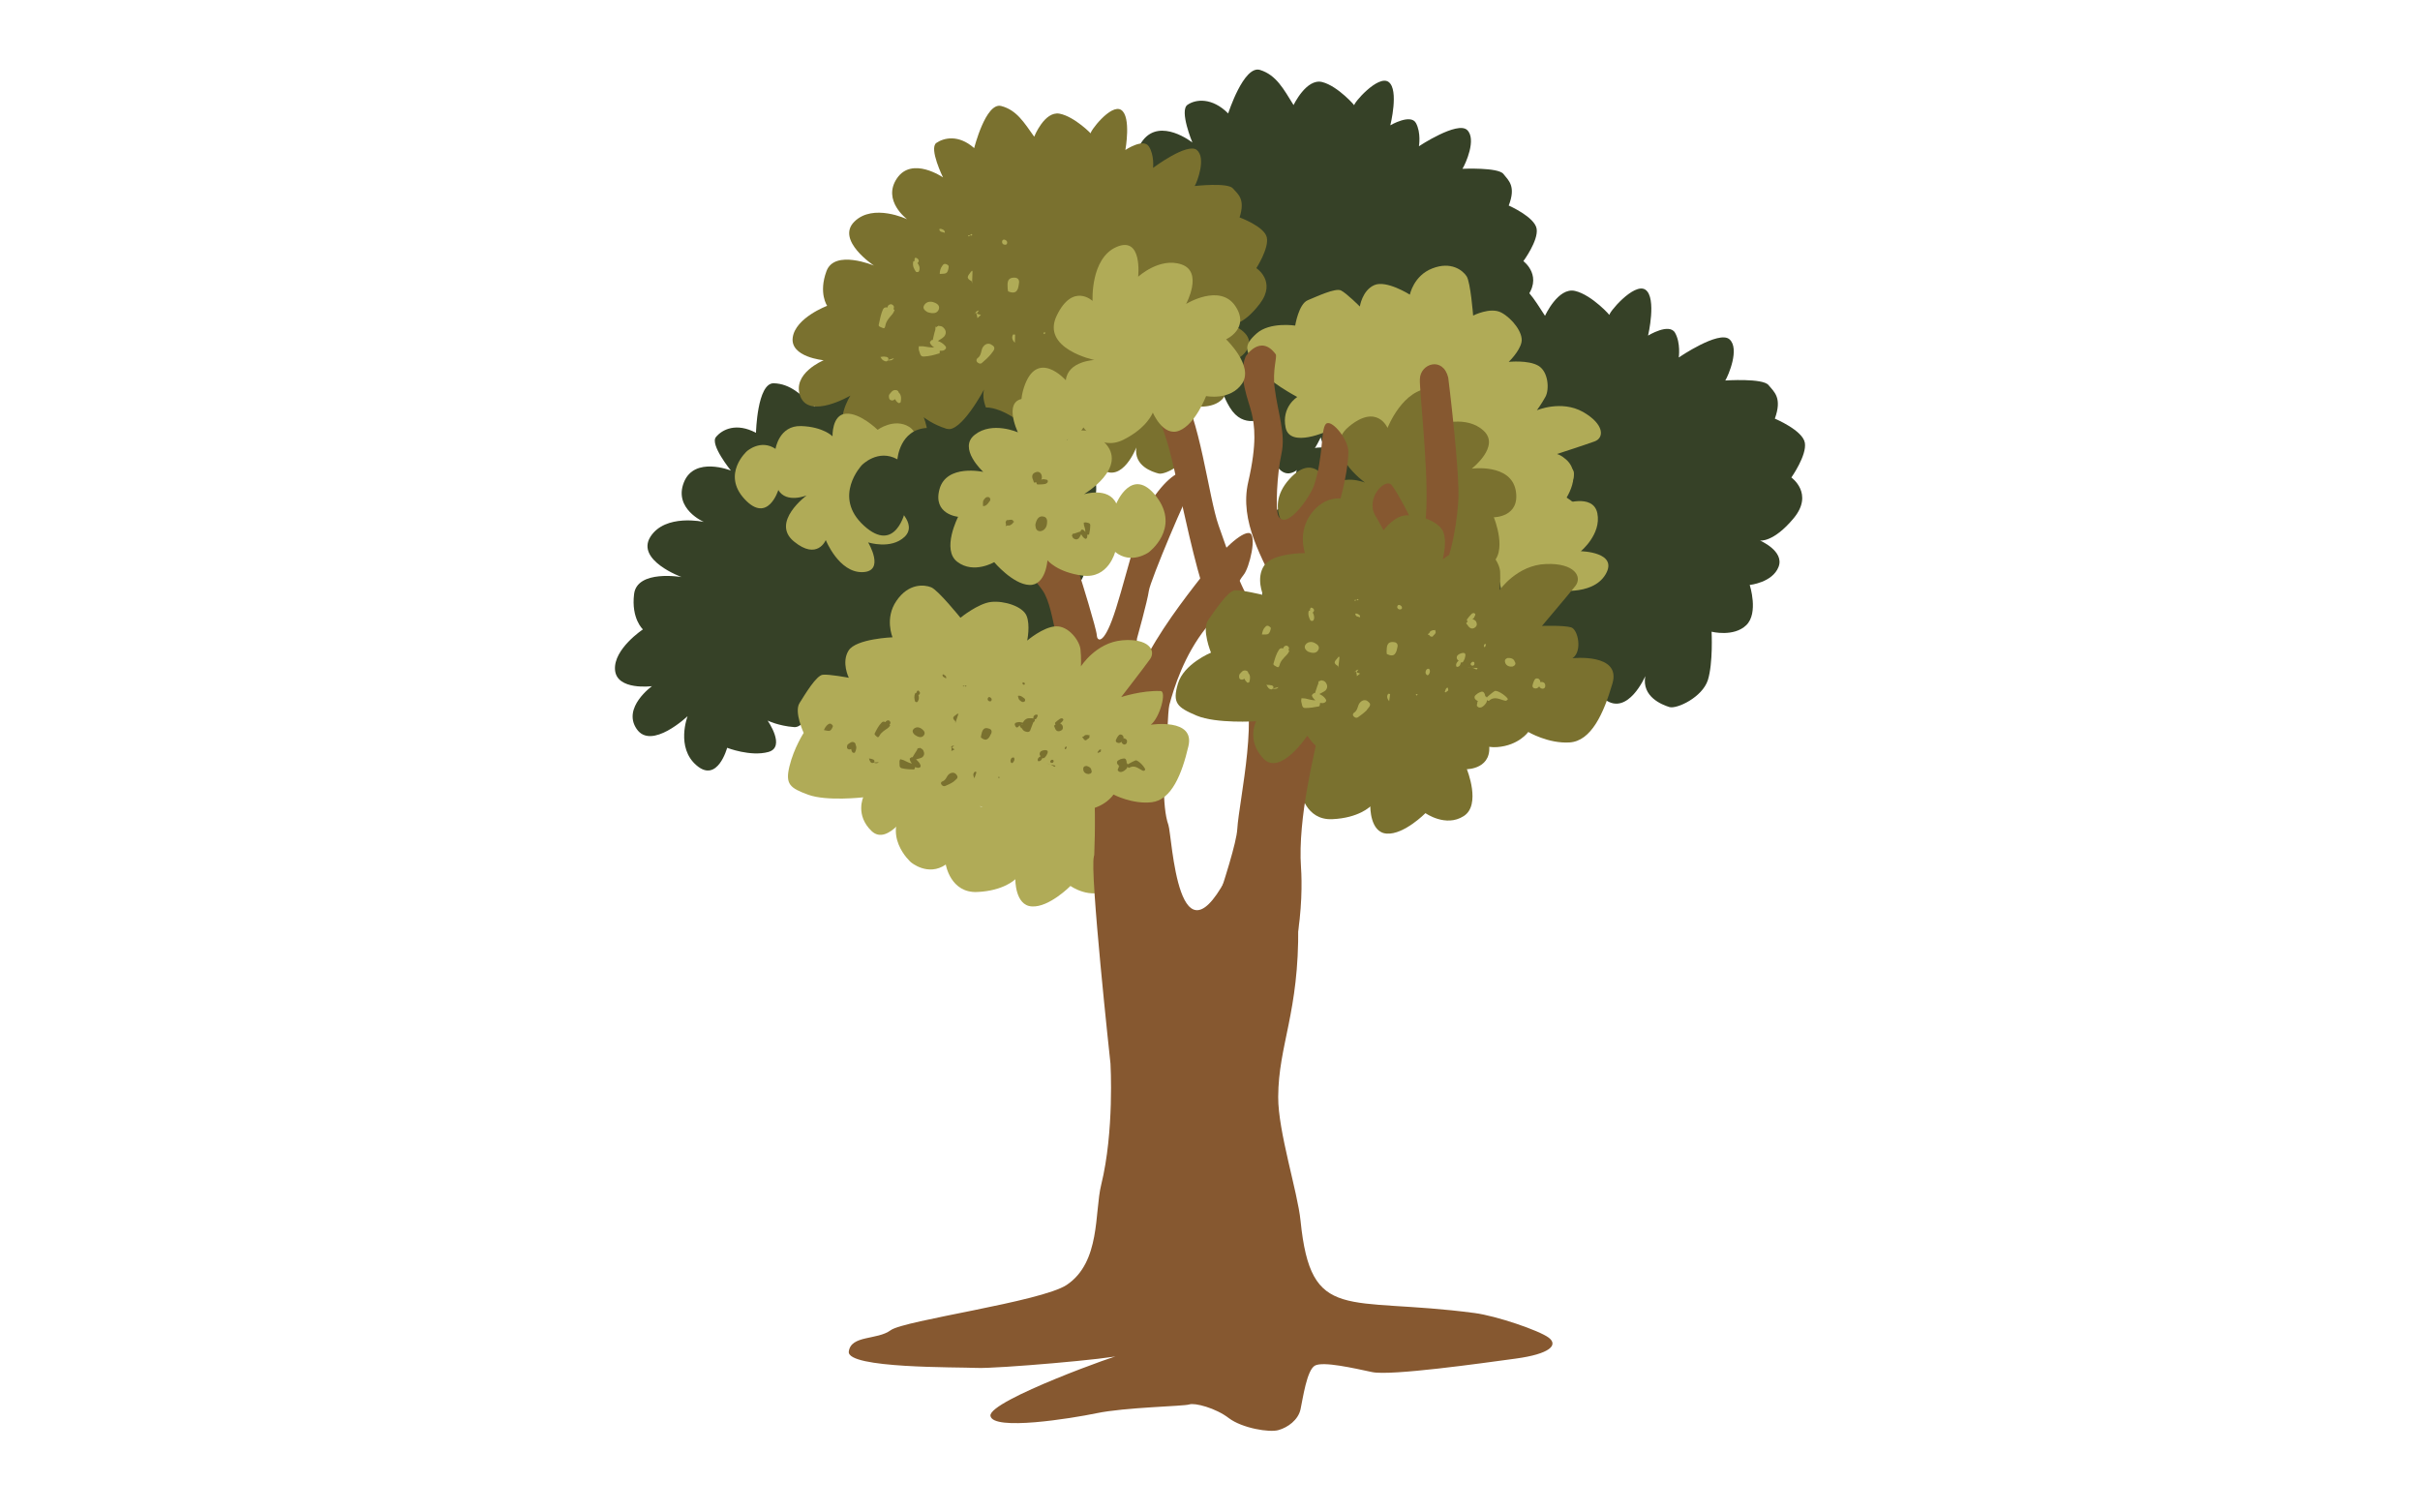 <?xml version="1.0" encoding="utf-8"?>
<!-- Generator: Adobe Illustrator 15.1.0, SVG Export Plug-In . SVG Version: 6.00 Build 0)  -->
<!DOCTYPE svg PUBLIC "-//W3C//DTD SVG 1.1//EN" "http://www.w3.org/Graphics/SVG/1.1/DTD/svg11.dtd">
<svg version="1.1" id="tree" xmlns="http://www.w3.org/2000/svg" xmlns:xlink="http://www.w3.org/1999/xlink" x="0px" y="0px"
	 width="800px" height="500px" viewBox="-100 50 800 500" enable-background="new -100 50 800 500" xml:space="preserve">
<rect x="-100" y="50" fill="#FFFFFF" width="800" height="500"/>
<g>
	<path fill="#364127" d="M306.014,87.501c0,0,5.152-16.072,10.537-14.38c5.383,1.691,7.766,6.305,11.072,11.612
		c0,0,4.23-8.921,9.459-7.614c5.229,1.308,11.227,8.229,10.611,7.767c-0.615-0.461,7.92-10.381,11.379-7.767
		c3.461,2.615,0.539,14.303,0.539,14.303s6.689-3.921,8.459-0.77c1.77,3.231,1,7.69,1,7.69s12.688-8.381,15.918-5.382
		c3.229,2.999-0.539,11.305-1.539,12.841c0,0,11.766-0.538,13.535,1.691c1.77,2.23,4.23,4.077,1.77,10.458
		c0,0,8.611,3.769,9.229,7.69c0.613,3.921-4.385,10.688-4.385,10.688s6.998,5.153,0.463,12.689
		c-6.537,7.536-10.613,6.767-10.613,6.767s7.613,3.384,5.691,8.229c-2,4.843-9.074,5.459-9.074,5.459s2.691,8.843-1.309,12.535
		c-3.998,3.691-10.842,1.846-10.842,1.846s0.385,9.766-1.461,15.072c-1.846,5.306-9.844,8.92-12.15,8.229
		c-2.307-0.77-8.689-3.307-7.383-9.767c0,0-5.689,12.534-12.764,6.998c-7.074-5.459-7.537-9.842-7.537-9.842
		s-6.459,13.996-12.072,11.688c-5.615-2.307-6.613-18.148-6.613-18.148s-6.844,4.076-11.381-3.383
		c-4.537-7.458-2.537-11.381-2.537-11.381s-9.229,15.149-14.149,13.228c-4.921-1.923-7.998-4.692-7.998-4.692
		s3.46,10.381-2.768,10.228c-6.229-0.154-12.996-5.307-12.996-5.307s-6.535,10.689-11.611,2.845
		c-5.076-7.843,1.847-16.918,1.847-16.918s-15.073,7.69-17.842-0.769c-2.691-8.382,9.075-12.381,9.075-12.381
		s-11.919-1.846-10.458-8.843c1.461-6.999,12.996-10.457,12.996-10.457s-2.845-4.614,0.538-12.381
		c3.383-7.69,17.071-0.922,17.071-0.922s-13.072-9.843-5.999-16.072c7.075-6.23,18.84,0.308,18.84,0.308s-8.613-7.152-2.768-14.764
		c5.844-7.614,16.379,0.691,16.379,0.691s-4.384-10.536-1.615-12.458C295.326,82.733,300.709,82.195,306.014,87.501z"/>
	<path fill="#364127" d="M149.913,193.082c0,0,0.384-16.458,5.844-16.38c5.537,0.154,8.997,3.768,13.61,7.767
		c0,0,1.461-9.535,6.768-9.766c5.306-0.231,12.842,4.614,12.149,4.307c-0.691-0.23,4.538-11.842,8.537-10.458
		c3.998,1.461,4.537,13.227,4.537,13.227s5.152-5.537,7.69-3.075c2.537,2.536,3.076,6.92,3.076,6.92s9.612-11.381,13.458-9.458
		c3.845,1.922,2.691,10.766,2.153,12.38c0,0,10.842-3.768,13.073-2.153c2.23,1.615,5.075,2.615,4.537,9.305
		c0,0,9.15,1.153,10.766,4.691c1.691,3.537-1.154,11.227-1.154,11.227s7.999,2.846,3.999,11.766
		c-3.999,8.92-8.074,9.304-8.074,9.304s8.074,1.076,7.613,6.153c-0.461,5.075-6.998,7.612-6.998,7.612s4.999,7.537,2.307,12.15
		c-2.691,4.613-9.613,4.767-9.613,4.767s3.077,9.074,2.846,14.533c-0.231,5.46-6.69,11.074-9.075,11.074
		c-2.384-0.077-8.997-0.691-9.612-7.073c0,0-1.845,13.302-9.997,10.073c-8.151-3.153-9.766-7.075-9.766-7.075
		s-2.153,14.917-8.075,14.302c-5.92-0.614-11.227-15.147-11.227-15.147s-5.229,5.691-11.611,0c-6.383-5.691-5.537-9.996-5.537-9.996
		s-4.46,16.763-9.613,16.302c-5.152-0.385-8.766-2.153-8.766-2.153s6.152,8.767,0.23,10.381c-5.92,1.613-13.61-1.385-13.61-1.385
		s-3.153,11.766-10.075,5.844c-6.997-5.92-2.998-16.302-2.998-16.302s-11.997,11.381-16.84,4.23
		c-4.845-7.074,5.075-14.149,5.075-14.149s-11.688,1.538-12.227-5.383c-0.539-6.921,9.228-13.381,9.228-13.381
		s-3.921-3.537-2.922-11.688c0.999-8.152,15.688-5.614,15.688-5.614s-15.149-5.537-10.305-13.303
		c4.921-7.768,17.687-4.921,17.687-4.921s-10.075-4.307-6.614-13.072c3.46-8.767,15.533-3.922,15.533-3.922
		s-6.998-8.614-4.921-11.073C138.762,191.928,143.454,189.622,149.913,193.082z"/>
	<path fill="#7A712F" d="M222.042,98.958c0,0,3.845-15.225,8.92-13.917s7.536,5.382,10.92,10.151c0,0,3.383-8.535,8.382-7.614
		c4.921,0.923,10.92,6.998,10.304,6.613c-0.616-0.385,6.69-10.073,10.075-7.843c3.382,2.23,1.383,13.226,1.383,13.226
		s5.999-3.999,7.767-1.153c1.846,2.845,1.384,7.074,1.384,7.074s11.305-8.458,14.458-5.92c3.153,2.614,0.154,10.534-0.691,11.919
		c0,0,10.842-1.23,12.611,0.768c1.77,2,4.152,3.538,2.229,9.613c0,0,8.229,3,8.998,6.614c0.77,3.614-3.461,10.15-3.461,10.15
		s6.768,4.382,1.154,11.765c-5.615,7.382-9.459,6.844-9.459,6.844s7.305,2.691,5.689,7.306c-1.537,4.613-8.074,5.613-8.074,5.613
		s3.002,7.999-0.461,11.688c-3.461,3.692-9.919,2.307-9.919,2.307s0.922,8.998-0.461,14.072c-1.384,4.999-8.613,8.843-10.766,8.306
		c-2.153-0.539-8.228-2.538-7.382-8.614c0,0-4.538,11.92-11.381,7.229c-6.844-4.691-7.536-8.69-7.536-8.69
		s-5.152,13.304-10.535,11.536c-5.382-1.846-7.151-16.379-7.151-16.379s-6.075,4.152-10.688-2.461
		c-4.614-6.613-2.999-10.457-2.999-10.457s-7.69,14.533-12.381,13.072c-4.691-1.462-7.613-3.845-7.613-3.845s3.844,9.381-2,9.612
		c-5.768,0.231-12.303-4.229-12.303-4.229s-5.459,10.228-10.612,3.229c-5.152-6.998,0.692-15.764,0.692-15.764
		s-13.534,7.92-16.533,0.308c-2.999-7.614,7.689-11.996,7.689-11.996s-11.15-1-10.227-7.536
		c0.923-6.536,11.381-10.458,11.381-10.458s-2.921-4.153-0.23-11.457c2.691-7.306,15.687-1.846,15.687-1.846
		s-12.688-8.381-6.459-14.533c6.229-6.152,17.456-0.77,17.456-0.77s-8.381-6.152-3.384-13.534
		c4.999-7.382,15.226-0.308,15.226-0.308s-4.691-9.535-2.231-11.381C211.969,95.575,216.813,94.345,222.042,98.958z"/>
	<path fill="#B0AB57" d="M190.13,192.081c0,0,5.46-3.999,10.381-1c4.923,3,1.077,12.765,1.077,12.765s7.306-0.077,5.999,7.229
		c-1.308,7.305-11.919,6.073-11.919,6.073s7.92,5.922,3.383,10.305c-4.538,4.307-12.073,1.845-12.073,1.845s5.845,9.69-1.923,9.844
		c-7.767,0.153-12.073-10.612-12.073-10.612s-2.768,6.844-10.535,0.462s4.229-15.226,4.229-15.226s-6.69,2.768-9.381-1.77
		c0,0-3.46,11.305-11.15,3c-7.689-8.305,0.77-15.841,0.77-15.841s4.538-4.076,9.458-0.769c0,0,1.153-7.767,8.459-7.536
		c7.305,0.23,10.381,3.384,10.381,3.384s-0.23-7.152,4.383-7.459C184.208,186.315,190.13,192.081,190.13,192.081z"/>
	<g>
		<path fill="#B0AB57" d="M210.969,126.566c0.462,0.154,0.923,0.231,1.384,0.385c0-0.308-0.077-0.615-0.23-0.77
			c-0.308-0.308-0.923-0.539-1.23-0.539C210.354,125.566,210.431,126.181,210.969,126.566z"/>
		<path fill="#B0AB57" d="M223.119,155.171l1.153-1.077c-0.461-0.153-1.153-0.23-1.383-0.461c0.383-0.462,0.538-0.771,0.691-1
			c-0.845,0.154-1.383,0.846-1.538,1.308c0.155-0.231,0.385-0.461,0.539-0.77C222.966,154.171,223.042,154.556,223.119,155.171z"/>
		<path fill="#B0AB57" d="M220.12,128.103c0.154,0.153,0.462-0.155,0.616-0.386C220.12,127.795,219.813,127.795,220.12,128.103z"/>
		<path fill="#B0AB57" d="M221.273,127.411c-0.153-0.154-0.461,0.154-0.615,0.385C221.351,128.026,221.582,127.718,221.273,127.411z
			"/>
		<path fill="#B0AB57" d="M236.884,143.328c0.077-0.845-0.461-1.46-1.308-1.537c-2.844-0.154-2.536,1.922-2.46,3.69
			c0.077,0.461,0.077,0.616,0.155,0.846C236.269,147.559,236.653,145.558,236.884,143.328z"/>
		<path fill="#B0AB57" d="M206.586,153.172c1.538,0.539,3.229,0.615,3.768-0.923c0.385-1.077-0.385-1.846-1.461-2.23
			c-1.23-0.538-2.615-0.307-3.307,0.769C204.817,151.865,205.664,152.634,206.586,153.172z"/>
		<path fill="#B0AB57" d="M245.574,160.17c-0.078-0.462-0.308-0.385-0.692-0.077c0,0,0.23,0.153,0.308,0.385
			C245.343,160.246,245.574,160.17,245.574,160.17z"/>
		<path fill="#B0AB57" d="M197.743,182.931c0.23-1.23,0.23-2.46-0.692-3.229c0-0.308-0.23-0.539-0.615-0.693
			c-1.308-0.385-1.923,0.77-2.538,1.537c-0.154,0.846,0.077,1.691,0.691,1.77c0.539,0.229,0.923-0.077,1.307-0.385
			c0.231,0.539,0.615,1,1.153,1.307C197.205,183.317,197.743,183.085,197.743,182.931z"/>
		<path fill="#B0AB57" d="M232.039,130.871c-0.46,0-0.845-0.461-0.768-1.077c0.077-0.538,0.538-0.691,0.923-0.538
			c0.614,0.23,0.922,0.692,0.691,1.307C232.808,130.871,232.347,130.948,232.039,130.871z"/>
		<path fill="#B0AB57" d="M211.969,140.483c1-0.077,1.307-0.538,1.538-1.538c0.077-0.692,0.308-1-0.23-1.384
			c-0.77-0.462-1.307-0.462-1.768,0.307c-0.617,0.769-0.846,1.77-0.846,2.691C211.047,140.56,211.431,140.483,211.969,140.483z"/>
		<path fill="#B0AB57" d="M221.197,142.944c0.077,0.384,0.077,0.384,0.154,0.769l0.154-4.306l-0.308,0.462l-0.077-0.385
			C220.736,140.715,218.583,141.637,221.197,142.944z"/>
		<path fill="#B0AB57" d="M192.591,167.936c0.538,0,1.384,0.23,1,1.076l1.922-0.616c-0.539,0.846-1.23,0.769-2.077,0.769
			c-0.23,0.462-0.691,0.308-1.076,0.155l0,0l0,0c-0.154-0.155-0.308-0.155-0.461-0.231c-0.308-0.231-0.615-0.691-0.845-1.076
			C191.668,167.936,192.207,167.782,192.591,167.936z"/>
		<path fill="#B0AB57" d="M235.5,163.323l0.076-2.691c-0.153,0-0.691-0.153-0.691,0C234.27,161.63,234.808,162.63,235.5,163.323z"/>
		<path fill="#B0AB57" d="M190.515,157.248c-0.23,0.691,0.538,0.844,1.077,1.076c0.691,0.385,0.922,0.154,1.076-0.616
			c0.231-1.537,1.383-2.768,2.384-3.922c0.308-0.385,0.461-0.769,0.692-1.384c-0.155-0.077-0.155-0.077-0.385-0.154
			c0.153-0.385,0.23-0.692,0.077-1.077c-0.308-0.461-0.846-0.845-1.538-0.384c-0.385,0.231-0.461,0.461-0.461,0.846
			c-0.615-0.077-1.153-0.077-1.538,0.615C191.206,153.786,190.899,155.479,190.515,157.248z"/>
		<path fill="#B0AB57" d="M203.895,139.407c-0.077,0.462-0.461,0.691-1.077,0.462c-0.615-0.847-1.231-1.923-0.923-3.385
			c0.077-0.153,0.23-0.153,0.462-0.229c-0.077-0.385-0.077-0.692,0.154-1c0.076-0.154,0.461,0,0.691,0.155
			c0.461,0.308,0.692,0.769,0.385,1.23c-0.077,0.154-0.154,0.229-0.308,0.308C203.74,137.484,204.203,138.407,203.895,139.407z"/>
		<path fill="#B0AB57" d="M227.964,164.092c-1.153-0.923-2.46-0.385-3.153,0.845c-0.538,1.077-0.384,2.461-1.538,3.384
			c-0.616,0.385-0.692,1.23,0.154,1.692c0.384,0.308,1.076,0.23,1.307-0.155c0.922-0.769,2-1.769,2.769-2.691
			C228.041,166.322,229.656,165.091,227.964,164.092z"/>
		<path fill="#B0AB57" d="M210.663,165.936c0.614,0,1.076,0.077,1.538-0.23s0.77-0.77,0.308-1.307
			c-0.615-0.77-1.461-1.307-2.459-1.691c0.691-0.462,1.46-0.846,2.076-1.462c0.846-1.076,0.615-2.153-0.307-2.999
			c-0.385-0.385-0.846-0.462-1.307-0.462l-0.078-0.077c-0.076-0.076-0.23,0-0.308,0.077l0,0c-0.308,0.077-0.385,0.23-0.616,0.385
			c-0.077-0.078-0.077-0.078-0.23-0.23l-0.077,1.076c-0.385,1.154-0.615,2.385-0.845,3.384l0,0c-0.231,0-0.385,0-0.462,0.077
			c-0.23,0.385-0.615,0.615-0.461,0.845c0.23,0.616,0.691,1.077,1.383,1.538c-1.307,0.076-2.538-0.23-3.691-0.384
			c-0.385,0-0.769,0-1.385,0c0,0.384-0.077,0.846,0,1.152c0.384,1,0.384,2.385,1.692,2.23c1.691-0.077,3.229-0.461,4.92-0.999
			C210.739,167.013,210.663,166.322,210.663,165.936z"/>
	</g>
	<path fill="#364127" d="M387.834,157.632c0,0,5.152-17.148,10.92-15.379c5.768,1.769,8.305,6.537,11.996,12.15
		c0,0,4.307-9.535,9.92-8.228c5.615,1.308,12.074,8.537,11.381,8.075c-0.691-0.462,8.152-11.074,11.92-8.458
		c3.766,2.691,0.844,15.148,0.844,15.148s7-4.306,8.922-0.923c1.922,3.385,1.229,8.152,1.229,8.152s13.305-9.075,16.766-5.998
		c3.459,3.075-0.385,11.996-1.385,13.611c0,0,12.457-0.847,14.303,1.538c1.922,2.307,4.537,4.229,2.076,11.073
		c0,0,9.229,3.846,9.922,7.998c0.691,4.152-4.461,11.458-4.461,11.458s7.537,5.306,0.77,13.458
		c-6.768,8.151-11.15,7.382-11.15,7.382s8.152,3.46,6.152,8.689c-2,5.228-9.537,5.998-9.537,5.998s3,9.305-1.152,13.302
		c-4.152,4-11.457,2.154-11.457,2.154s0.537,10.305-1.23,15.996c-1.846,5.69-10.229,9.612-12.689,8.919
		c-2.459-0.768-9.229-3.384-7.996-10.228c0,0-5.768,13.381-13.381,7.69c-7.613-5.69-8.15-10.304-8.15-10.304
		s-6.537,14.995-12.611,12.612c-6-2.385-7.383-19.071-7.383-19.071s-7.152,4.46-12.15-3.383c-4.996-7.843-2.922-12.074-2.922-12.074
		s-9.535,16.225-14.764,14.303c-5.229-1.922-8.535-4.845-8.535-4.845s3.844,10.92-2.77,10.92s-13.842-5.383-13.842-5.383
		s-6.689,11.458-12.303,3.152c-5.537-8.228,1.613-17.918,1.613-17.918s-15.84,8.382-18.916-0.461
		c-3-8.843,9.381-13.303,9.381-13.303s-12.688-1.769-11.227-9.15c1.385-7.382,13.533-11.303,13.533-11.303
		s-3.074-4.845,0.309-13.072c3.383-8.229,18.07-1.308,18.07-1.308s-13.994-10.229-6.613-16.917c7.383-6.691,19.994,0,19.994,0
		s-9.305-7.459-3.152-15.61c6.15-8.152,17.379,0.461,17.379,0.461s-4.844-11.15-2-13.149
		C376.531,153.249,382.066,152.172,387.834,157.632z"/>
	<path fill="#B0AB57" d="M415.518,213.153c0,0,12.689,5.997,5.998,12.149c-6.689,6.152-13.84,10.842-19.301,7.998
		c-5.459-2.845-8.537-8.766-8.537-8.766s-4.305,1.845-9.842-0.923c-5.537-2.769-6.691-9.843-6.691-9.843s-4.998,4.613-10.072,1
		c-5.076-3.614-9.844-10.766-9.844-10.766s-9.996,1.307-13.994-1.768c-4-3.077-4.078-9.844-4.078-9.844s-12.688,5.921-14.148-1
		c-1.461-6.92,3.844-10.15,3.844-10.15s-10.072-5.306-13.688-10.304c-3.537-4.999-4.152-6.767,0.232-10.689
		c4.383-3.921,12.764-2.614,12.764-2.614s1.152-7.152,4.152-8.382c2.998-1.23,9.15-4.153,10.996-3.23
		c1.846,0.923,6.229,5.306,6.229,5.306s0.77-5.306,4.768-7.074c3.998-1.769,11.766,3.153,11.766,3.153s1.23-6.307,7.459-8.69
		c6.15-2.384,9.996,0.616,11.305,2.614c1.307,1.999,2.152,12.996,2.152,12.996s5.689-2.922,9.303-1
		c3.615,1.923,7.307,6.69,6.691,9.767c-0.615,3.076-4.229,6.536-4.229,6.536s6.535-0.692,9.842,1.307
		c3.307,1.998,3.615,7.843,2.307,10.226c-1.307,2.384-2.844,4.461-2.844,4.461s8.074-3.461,15.225,0.538
		c7.152,4.076,7.074,8.613,3.846,9.766c-3.154,1.154-14.072,4.691-14.072,4.691s5.305,3.076,6.844,4.614
		C421.285,206.847,419.055,213.075,415.518,213.153z"/>
	<path fill="#B0AB57" d="M389.373,207.077c0,0-0.539-7.458,5.229-10.381c5.768-2.845,12.689,6.614,12.689,6.614
		s4.305-6.921,10.457-1.384c6.152,5.536-1.385,14.841-1.385,14.841s10.305-3.922,11.689,2.921c1.383,6.92-5.461,12.535-5.461,12.535
		s12.609,0.23,8.152,7.689c-4.461,7.458-17.227,5.076-17.227,5.076s4.768,6.689-5.842,10.227
		c-10.613,3.537-11.844-13.073-11.844-13.073s-1.309,7.998-7.229,7.767c0,0,8.611,9.996-3.846,12.304
		c-12.457,2.384-14.533-10.15-14.533-10.15s-1.152-6.689,4.922-9.381c0,0-6.689-5.768-2.076-12.458
		c4.611-6.689,9.381-7.843,9.381-7.843s-6.922-4.076-4.459-8.613C380.451,209.155,389.373,207.077,389.373,207.077z"/>
	<path fill="#7A712F" d="M380.145,235.53c0,0,6.689,4.767,12.609,1c5.924-3.691,1.078-15.533,1.078-15.533s8.844,0,7.229-8.919
		c-1.691-8.922-14.533-7.152-14.533-7.152s9.535-7.383,3.922-12.535c-5.613-5.229-14.688-2.076-14.688-2.076
		s6.922-11.841-2.537-11.919c-9.459-0.077-14.533,13.073-14.533,13.073s-3.459-8.229-12.844-0.385
		c-9.303,7.843,5.385,18.456,5.385,18.456s-8.152-3.306-11.381,2.307c0,0-4.383-13.688-13.611-3.46
		c-9.227,10.228,1.152,19.302,1.152,19.302s5.613,4.843,11.537,0.769c0,0,1.537,9.459,10.379,9.074
		c8.844-0.386,12.613-4.23,12.613-4.23s-0.156,8.689,5.459,8.996C372.994,242.601,380.145,235.53,380.145,235.53z"/>
	<path fill="#7A712F" d="M371.223,318.809c0,0,6.691,4.769,12.611,1c5.922-3.691,1.076-15.533,1.076-15.533s8.846,0,7.23-8.919
		c-1.691-8.92-14.533-7.152-14.533-7.152s9.535-7.383,3.92-12.534c-5.613-5.23-14.688-2.077-14.688-2.077s6.922-11.842-2.537-11.919
		c-9.457-0.078-14.531,13.072-14.531,13.072s-3.461-8.229-12.844-0.385c-9.305,7.844,5.383,18.454,5.383,18.454
		s-8.15-3.306-11.379,2.308c0,0-4.385-13.688-13.611-3.461c-9.229,10.228,1.154,19.301,1.154,19.301s5.613,4.846,11.533,0.771
		c0,0,1.539,9.458,10.381,9.073c8.844-0.385,12.611-4.229,12.611-4.229s-0.154,8.688,5.459,8.997
		C364.148,325.961,371.223,318.809,371.223,318.809z"/>
	<path fill="#B0AB57" d="M253.878,342.879c0,0,6.69,4.769,12.611,0.998c5.921-3.767,1.077-15.532,1.077-15.532s8.843,0,7.228-8.92
		c-1.691-8.92-14.534-7.151-14.534-7.151s9.536-7.382,3.921-12.535c-5.613-5.153-14.688-2.076-14.688-2.076
		s6.921-11.842-2.538-11.919c-9.458-0.077-14.534,13.072-14.534,13.072s-3.459-8.228-12.842-0.384
		c-9.382,7.843,5.383,18.456,5.383,18.456s-8.151-3.308-11.381,2.307c0,0-4.383-13.688-13.61-3.461
		c-9.229,10.229,1.153,19.302,1.153,19.302s5.614,4.845,11.535,0.769c0,0,1.538,9.458,10.381,9.073
		c8.843-0.384,12.61-4.229,12.61-4.229s-0.153,8.689,5.461,8.998C246.804,350.031,253.878,342.879,253.878,342.879z"/>
	<path fill="#364127" d="M238.499,190.467c0,0,6.382-5.537,12.919-2.308c6.535,3.23,2.614,15.919,2.614,15.919
		s9.15-0.846,8.305,8.535c-0.846,9.305-14.302,8.843-14.302,8.843s10.612,6.691,5.305,12.611
		c-5.305,5.921-14.995,3.538-14.995,3.538s8.305,11.535-1.461,12.535c-9.767,1-16.226-12.073-16.226-12.073
		s-2.768,8.843-13.226,1.615c-10.382-7.229,3.768-19.609,3.768-19.609s-8.075,4.23-11.919-1.23c0,0-3.153,14.533-13.689,4.922
		c-10.535-9.613-0.691-19.995-0.691-19.995s5.306-5.537,11.765-1.922c0,0,0.691-9.92,9.843-10.381
		c9.15-0.462,13.457,3.152,13.457,3.152s-0.999-8.997,4.768-9.843C230.578,183.854,238.499,190.467,238.499,190.467z"/>
	<path fill="#865830" d="M378.76,174.857c0,0,3.922,31.298,3.307,40.91c-0.613,9.611-3.23,22.608-7.766,27.529
		c-3.383,3.614-7.383,6.844-10.152,11.074c-2.459,3.691-6.459,12.38-13.609,17.84c-7.152,5.459-14.381,17.841-15.072,21.916
		s-6.537,26.222-5.383,42.679c0.693,9.535,0,37.68-14.072,54.751c0,0-11.229-7.153-22.838-16.919c0,0,15.379-41.984,15.84-50.521
		c0.613-9.92,7.844-40.141,0.77-51.137c-7.074-10.996-7.459-15.072-11.151-25.761c-3.691-10.612-7.46-28.913-10.535-42.37
		c-3.306-14.15-6.073-22.224-19.533-37.988c-9.535-11.074-1.307-13.918,2.769-9.613c4.075,4.306,16.071,16.61,18.225,19.917
		c7.153,10.611,9.921,37.064,13.303,46.6c2.77,7.844,7.307,21.839,15.303,33.526c7.996,11.69,9.842-0.152,4.537-11.303
		c-5.307-11.228-13.074-23.531-10.074-36.604s2.076-18.764,1.152-22.762c-0.922-4.076-4.689-12.304-2-18.764
		c0,0,4.846-7.613,9.922-0.769c0.615,0.846-1.152,5.229-0.307,11.304c1.076,8.306,3.691,15.073,2.229,21.609
		c-1.461,6.536-2.076,18.685-1,20.608c2.693,4.921,10.537-6.459,11.766-10.151c3.076-9.228,2.23-18.224,3.844-20.224
		c1.617-2,7,4.307,7.459,8.459c0.387,4.076-1.998,16.225-4.613,22.301c-2.076,4.845-9.996,9.996-8.994,14.841
		c0.998,4.844,4.535,12.227,5.611,16.457c1.078,4.229,7.229,2,11.611-1.77c5.844-5.151,6.459-5.767,9.305-11.457
		c3.463-6.768-1.152-13.689-3.92-18.533c-3.461-5.843,3.305-12.765,5.383-10.151c2.076,2.614,7.305,12.766,8.15,15.073
		c0.539,1.384,2.768,5.922,3.307-7.844c0.537-13.841-2.383-39.217-2.152-42.293C369.533,170.09,377.068,167.782,378.76,174.857z"/>
	<path fill="#865830" d="M279.793,389.863c0,0-18.917-35.68-18.071-56.75c0.691-17.764,0.23-39.678-6.152-51.136
		c-6.229-11.15-6.459-30.298-10.843-36.68c-4.306-6.383-15.379-15.61-15.533-31.99s-1.691-15.688,0.691-19.224
		c2.306-3.538,4.229,1.075,5.152,4.766c0.923,3.691,2.231,12.535,2.845,15.457c0.384,1.691,18.225,23.761,18.84,25.223
		c0.539,1.46,5.768,18.454,5.844,20.377c0.077,2,1.924,3.229,4.921-4.614c3.768-9.689,8.612-33.143,13.381-40.14
		c10.766-15.918,16.917-7.689,13.38-4.307c-1.461,1.384-13.996,31.066-14.458,34.451c-0.461,3.383-3.921,15.764-3.921,15.764
		s-1.998,15.532,3.921,4.767c5.922-10.766,14.458-21.377,19.302-27.605c4.845-6.305,11.302-12.458,13.917-11.997
		c2.615,0.539,0.078,11.458-1.922,13.841c-2,2.461-2.076,4.538-12.38,17.457c-7.229,9.074-10.612,19.761-12.15,25.53
		c-0.539,1.999-0.769,14.379-1.23,16.994c-0.538,2.615-1.308,16.532,0.924,22.684c1.229,3.461,3.076,50.37,20.454,15.073
		c5.998-12.15-4.383,47.6-5.691,49.601C297.865,392.094,281.254,399.553,279.793,389.863z"/>
	<path fill="#865830" d="M267.104,401.629c0,0,1.308,22.301-3.076,40.063c-2.231,9.074-0.154,25.53-11.381,33.066
		c-8.458,5.613-53.751,11.688-58.212,14.995c-4.459,3.307-13.149,1.537-13.842,7.074c-0.615,5.613,35.912,5.074,42.294,5.383
		c6.383,0.308,45.447-3.076,47.215-4.152c1.691-1.076-43.371,14.919-42.679,19.995c0.77,5.073,26.837,0.845,34.989-0.847
		c9.458-1.999,28.991-2.307,30.759-2.922c1.769-0.615,8.689,1.153,13.074,4.537c4.383,3.307,13.455,4.844,16.455,3.923
		c2.998-0.848,6.459-3.308,7.229-6.846c0.77-3.537,2.076-12.995,4.768-14.457c2.768-1.461,12.764,0.846,18.916,2.152
		c6.15,1.308,36.143-2.922,47.447-4.459s14.148-4.459,10.92-6.921c-3.152-2.384-17.381-7.229-24.533-8.151
		c-42.523-5.614-54.057,3.614-57.518-30.528c-0.922-9.382-7.459-29.527-7.383-40.91c0.078-17.301,6.922-27.838,6.615-56.441
		c-0.08-9.844-10.381-1.231-20.764,2.459c-10.688,3.769-13.763,6.69-25.837,6.46c-16.533-0.308-19.379-36.22-20.917-31.99
		C260.107,337.342,267.104,401.629,267.104,401.629z"/>
	<path fill="#7A712F" d="M419.824,267.596c0,0,16.148-1.77,13.227,8.305c-2.922,10.073-7.074,19.071-14.148,19.532
		c-7.076,0.461-13.689-3.461-13.689-3.461s-3.152,4.46-10.227,5c-7.074,0.615-12.535-5.691-12.535-5.691s-2.152,7.535-9.305,7.075
		c-7.15-0.462-16.148-4.613-16.148-4.613s-8.996,7.382-14.842,6.69c-5.844-0.693-9.996-7.229-9.996-7.229s-8.92,13.533-14.533,7.535
		c-5.691-5.998-2.385-12.303-2.385-12.303s-13.148,0.846-19.608-1.845c-6.536-2.769-8.151-4.152-6.229-10.613
		c1.923-6.535,10.919-10.227,10.919-10.227s-3.152-7.69-0.922-10.766c2.152-3.076,6.535-9.689,8.841-9.842
		c2.385-0.153,9.305,1.539,9.305,1.539s-2.459-5.614,0.385-9.767c2.922-4.153,13.459-4.076,13.459-4.076s-2.539-6.92,2.076-13.072
		c4.613-6.074,10.227-5.383,12.688-4.23c2.461,1.154,9.996,11.458,9.996,11.458s3.844-6.306,8.535-6.613
		c4.768-0.308,11.229,2.153,12.459,5.537c1.307,3.383-0.23,8.997-0.23,8.997s5.996-4.613,10.533-4.613
		c4.461,0,8.307,5.536,8.461,8.688s-0.154,6.075-0.154,6.075s5.768-8.305,15.303-8.613c9.457-0.385,12.15,4.229,9.688,7.306
		c-2.459,3.076-10.996,13.15-10.996,13.15s7.074-0.231,9.535,0.46C421.67,257.906,423.207,265.366,419.824,267.596z"/>
	<g>
		<path fill="#B0AB57" d="M399.908,270.365c0.998-0.309,1.307-0.923,0.846-1.615c-0.307-1-1.309-1.307-2.309-1.23
			c-1,0.308-1.076,0.845-0.846,1.616C397.984,270.133,398.984,270.441,399.908,270.365z"/>
		<path fill="#B0AB57" d="M377.607,278.746l0.23,0.154c0.385-0.23,0.768-0.461,0.922-0.692c0-0.23,0-0.384-0.076-0.616
			c0-0.229,0-0.229,0-0.384l-0.154,0.23c-0.23,0-0.23,0-0.385,0C377.914,277.9,377.762,278.13,377.607,278.746L377.607,278.746
			L377.607,278.746C377.377,278.746,377.607,278.746,377.607,278.746z"/>
		<path fill="#B0AB57" d="M348.385,253.677c0.385,0.155,0.846,0.308,1.23,0.385c0-0.308,0-0.538-0.154-0.691
			c-0.307-0.308-0.846-0.538-1.076-0.538C347.924,252.678,347.924,253.217,348.385,253.677z"/>
		<path fill="#B0AB57" d="M348.541,273.517l1.074-0.847c-0.385-0.153-0.998-0.308-1.229-0.461c0.383-0.46,0.537-0.616,0.691-0.846
			c-0.77,0.078-1.307,0.691-1.461,1.077c0.154-0.231,0.385-0.462,0.539-0.615C348.463,272.517,348.541,272.902,348.541,273.517z"/>
		<path fill="#B0AB57" d="M347.848,248.602c0.154,0.153,0.385-0.155,0.537-0.308C347.848,248.294,347.541,248.294,347.848,248.602z"
			/>
		<path fill="#B0AB57" d="M349,248.063c-0.154-0.154-0.385,0.154-0.537,0.309C348.924,248.602,349.23,248.294,349,248.063z"/>
		<path fill="#B0AB57" d="M361.996,263.751c0.154-0.769-0.307-1.384-1.076-1.46c-2.613-0.385-2.461,1.613-2.537,3.152
			c0,0.385,0.076,0.615,0.076,0.77C361.15,267.519,361.611,265.75,361.996,263.751z"/>
		<path fill="#B0AB57" d="M332.314,265.366c1.385,0.616,2.922,0.77,3.537-0.615c0.461-0.923-0.23-1.692-1.152-2.152
			c-1.078-0.616-2.385-0.462-3.078,0.461C330.93,263.982,331.547,264.827,332.314,265.366z"/>
		<path fill="#B0AB57" d="M368.609,279.745c0-0.385-0.229-0.385-0.613-0.153c0,0,0.229,0.153,0.229,0.385
			C368.455,279.745,368.609,279.745,368.609,279.745z"/>
		<path fill="#B0AB57" d="M313.012,275.44c0.309-1.153,0.387-2.23-0.383-2.999c0-0.308-0.154-0.539-0.539-0.692
			c-1.23-0.461-1.768,0.538-2.383,1.23c-0.232,0.77-0.078,1.539,0.461,1.615c0.461,0.23,0.846,0,1.23-0.23
			c0.154,0.538,0.537,0.923,0.924,1.306C312.475,275.747,313.012,275.593,313.012,275.44z"/>
		<path fill="#B0AB57" d="M362.535,251.447c-0.385-0.077-0.77-0.538-0.615-1c0.154-0.538,0.539-0.538,0.922-0.385
			c0.539,0.308,0.77,0.693,0.539,1.231C363.15,251.447,362.766,251.525,362.535,251.447z"/>
		<path fill="#B0AB57" d="M387.68,257.368c0.691-0.538,0.617-1.308,0.232-2c-0.465-0.461-0.771-0.616-1.154-0.616
			c0.461-0.46,0.615-0.614,0.615-0.769c0.154-0.384,0.461-0.768,0.307-1c-0.385-0.539-1-0.308-1.307,0.077
			c-0.539,0.538-0.998,1.154-1.463,1.769c-0.076,0.077,0.156,0.537,0.232,0.616l0.076,0.077c-0.309,0.077-0.385,0.385-0.537,0.537
			c0.154,0.154,0.385,0.539,0.537,0.692C385.834,257.753,386.758,258.137,387.68,257.368z"/>
		<path fill="#B0AB57" d="M318.396,259.753c0.92,0,1.229-0.383,1.537-1.307c0.154-0.615,0.385-0.923-0.154-1.23
			c-0.615-0.539-1.154-0.461-1.615,0.153c-0.615,0.616-0.846,1.539-1,2.385C317.549,259.753,317.934,259.753,318.396,259.753z"/>
		<path fill="#B0AB57" d="M342.311,270.21c0.078,0.308,0.078,0.308,0.078,0.691l0.461-3.921l-0.309,0.385l-0.076-0.308
			C342.004,268.211,340.004,268.827,342.311,270.21z"/>
		<path fill="#B0AB57" d="M320.01,276.516c0.539,0,1.23,0.308,0.846,1.076l1.77-0.46c-0.539,0.769-1.154,0.614-1.924,0.537
			c-0.307,0.384-0.613,0.23-0.998,0.077l0,0l0,0c-0.154-0.153-0.232-0.153-0.387-0.308c-0.229-0.23-0.461-0.691-0.689-1.075
			C319.088,276.516,319.625,276.364,320.01,276.516z"/>
		<path fill="#B0AB57" d="M390.986,263.751c0.154-0.23,0.154-0.461,0.232-0.769c-0.232-0.154-0.463-0.154-0.617,0.23
			c0,0.154-0.076,0.231-0.076,0.386C390.525,263.904,390.756,264.059,390.986,263.751z"/>
		<path fill="#B0AB57" d="M359.227,281.822l0.311-2.384c-0.156,0-0.617-0.154-0.617-0.077
			C358.229,280.207,358.689,281.13,359.227,281.822z"/>
		<path fill="#B0AB57" d="M371.455,271.517c-0.23,0.461-0.309,1,0,1.384c0.307,0.461,0.691,0.385,0.922,0
			c0.385-0.615,0.463-1.23,0.078-1.769C372.07,270.979,371.686,271.133,371.455,271.517z"/>
		<path fill="#B0AB57" d="M321.01,269.287c-0.23,0.615,0.461,0.768,0.924,1.076c0.613,0.385,0.844,0.23,1.076-0.538
			c0.307-1.384,1.537-2.46,2.461-3.46c0.307-0.308,0.461-0.616,0.768-1.231c-0.154-0.077-0.154-0.077-0.307-0.152
			c0.154-0.309,0.229-0.616,0.154-0.924c-0.23-0.461-0.693-0.846-1.385-0.461c-0.309,0.23-0.461,0.384-0.461,0.769
			c-0.539-0.154-1.078-0.154-1.463,0.461C321.855,266.212,321.471,267.75,321.01,269.287z"/>
		<path fill="#B0AB57" d="M387.373,269.672c0.076-0.231,0.076-0.692-0.078-0.769c-0.307-0.309-0.77-0.077-0.922,0.229
			c-0.23,0.154-0.309,0.539,0,0.846C386.91,270.133,387.219,270.055,387.373,269.672z"/>
		<path fill="#B0AB57" d="M381.605,267.058c-0.152,0.615,0.078,1,0.615,1.384c-0.154,0.077-0.23,0.155-0.461,0.385
			c-0.307,0.385-0.615,1-0.232,1.615c0.539,0.077,0.77-0.154,1.078-0.462c0.154-0.308,0.307-0.69,0.307-0.999
			c0.77,0.23,1-0.616,1.309-1.307c0.076-0.539,0.461-1.231,0-1.692C383.682,265.52,381.76,266.289,381.605,267.058z"/>
		<path fill="#B0AB57" d="M386.604,270.748c-0.539-0.076-1.076-0.076-1.613-0.076L386.604,270.748z"/>
		<path fill="#B0AB57" d="M334.313,254.831c-0.154,0.385-0.461,0.616-1.076,0.308c-0.461-0.845-0.922-1.845-0.613-3.153
			c0.076-0.077,0.23-0.152,0.461-0.152c-0.078-0.386,0-0.616,0.23-0.924c0.076-0.077,0.461,0,0.691,0.155
			c0.385,0.308,0.537,0.769,0.23,1.154c-0.078,0.076-0.154,0.23-0.309,0.23C334.313,253.139,334.621,253.985,334.313,254.831z"/>
		<path fill="#B0AB57" d="M386.604,270.748c0.537,0.078,1.076,0.386,1.537,0.616c0.078-0.23,0.156-0.308,0.385-0.538
			L386.604,270.748z"/>
		<path fill="#B0AB57" d="M372.531,259.983c0.154,0.386,0.463,0.539,1.078,0.462c0.23-0.539,1.076-0.846,0.998-1.539l-0.154-0.385
			l0.154-0.308l-0.383,0.155c-0.309-0.155-0.693,0-1.078,0.153s-0.537,0.461-0.615,0.691l0,0l-0.537,0.462
			C372.225,259.906,372.225,259.906,372.531,259.983z"/>
		<path fill="#B0AB57" d="M352.309,281.976c-0.924-0.923-2.154-0.538-2.924,0.538c-0.615,0.922-0.537,2.152-1.613,2.998
			c-0.615,0.308-0.771,1.078,0,1.538c0.307,0.308,0.922,0.308,1.229,0c0.922-0.615,2-1.46,2.77-2.229
			C352.23,283.976,353.77,283.052,352.309,281.976z"/>
		<path fill="#B0AB57" d="M410.826,276.901c0.078-0.769-0.23-1.384-1.152-1.461c-0.154,0.077-0.309,0-0.463,0.077
			c0-0.538-0.307-1.153-0.922-1.229c-0.924-0.155-1.076,0.615-1.383,1.306c-0.156,0.616-0.693,1.462,0.229,1.922
			c0.846,0.23,1.309-0.077,1.693-0.616c0.152,0.308,0.461,0.769,1.152,0.769C410.365,277.67,410.75,277.439,410.826,276.901z"/>
		<path fill="#B0AB57" d="M388.449,282.13c-0.152,0.308-0.152,0.615-0.23,1.077c-0.076,0.152,0.385,0.537,0.537,0.614
			c0.846,0.308,1.463-0.229,2-0.769c0.385-0.461,0.846-0.923,0.77-1.614c0.23,0.153,0.539,0.308,0.693,0.23
			c1.844-1.691,3.613-0.385,5.459,0c0.307,0,0.691-0.308,0.77-0.461c0.154-0.616-3.23-3.154-4.307-2.769
			c-0.77,0.461-1.537,1.153-2.461,1.923c-0.076,0.077-0.154,0.23-0.154,0.308c-0.076-0.077-0.076-0.231-0.154-0.308
			c-0.076-0.077-0.23-0.154-0.385-0.231c0-0.308-0.152-0.616-0.23-0.845c-0.537-1.154-1.461-0.462-2.229-0.078
			c-0.615,0.539-1.309,0.771-1,1.692c0.154,0.308,0.615,0.692,1.076,0.923c0,0,0.078,0.077-0.076,0.154l-0.078-0.077
			C388.219,281.976,388.219,282.052,388.449,282.13z"/>
		<path fill="#B0AB57" d="M336.391,282.36c0.537,0.077,0.998,0.155,1.461-0.077c0.461-0.231,0.77-0.616,0.383-1.154
			c-0.461-0.769-1.229-1.308-2.076-1.691c0.693-0.385,1.385-0.692,2-1.153c0.846-0.922,0.691-1.922,0-2.768
			c-0.307-0.385-0.77-0.539-1.152-0.539l-0.078-0.076c-0.076-0.077-0.152,0-0.307,0.076l0,0c-0.309,0.078-0.385,0.154-0.539,0.309
			c-0.076-0.077-0.076-0.077-0.154-0.23l-0.154,1c-0.461,1.075-0.691,2.076-1.076,3.075l0,0c-0.154,0-0.385,0-0.461,0.077
			c-0.232,0.308-0.617,0.461-0.537,0.77c0.152,0.538,0.537,1,1.15,1.538c-1.15,0-2.305-0.385-3.383-0.615
			c-0.385,0-0.691-0.078-1.23-0.078c0,0.386-0.154,0.77-0.076,1.077c0.307,0.923,0.154,2.153,1.307,2.153
			c1.537,0,2.998-0.231,4.537-0.537C336.391,283.36,336.313,282.745,336.391,282.36z"/>
	</g>
	<path fill="#B0AB57" d="M280.408,289.589c0,0,14.688-2.307,12.458,7.074c-2.152,9.305-5.613,17.763-12.074,18.532
		c-6.459,0.77-12.688-2.536-12.688-2.536s-2.691,4.229-9.151,5.074c-6.458,0.846-11.764-4.614-11.764-4.614
		s-1.615,6.998-8.228,6.921c-6.614-0.076-14.995-3.537-14.995-3.537s-7.921,7.151-13.381,6.844
		c-5.383-0.308-9.458-6.152-9.458-6.152s-7.535,12.766-12.996,7.537c-5.46-5.229-2.768-11.15-2.768-11.15
		s-11.997,1.384-18.148-0.845c-6.075-2.23-7.689-3.461-6.228-9.459s4.691-10.996,4.691-10.996s-3.229-6.921-1.384-9.843
		c1.846-2.922,5.537-9.15,7.69-9.381c2.153-0.231,8.613,1,8.613,1s-2.538-5.075-0.077-8.997c2.46-3.921,14.534-4.383,14.534-4.383
		s-2.691-6.306,1.307-12.073c3.999-5.845,9.15-5.383,11.458-4.46c2.307,0.923,9.689,10.075,9.689,10.075s5.843-4.77,10.15-5.23
		c4.306-0.461,10.381,1.461,11.688,4.538c1.306,3.074,0.229,8.228,0.229,8.228s5.307-4.537,9.459-4.691
		c4.152-0.23,7.844,4.691,8.15,7.613c0.309,2.923,0.155,5.612,0.155,5.612s4.921-7.843,13.61-8.612
		c8.689-0.769,11.304,3.307,9.228,6.229c-2.077,2.922-9.536,12.534-9.536,12.534s6.691-2.23,12.919-1.999
		C285.868,278.284,283.407,287.358,280.408,289.589z"/>
	<g>
		<path fill="#7A712F" d="M259.8,305.891c0.846-0.077,1.307-0.539,1-1.23c-0.077-0.845-0.846-1.307-1.692-1.461
			c-0.846,0.077-1.077,0.537-1,1.23C258.184,305.354,258.953,305.814,259.8,305.891z"/>
		<path fill="#7A712F" d="M262.799,298.74l0.154,0.153c0.384-0.153,0.691-0.229,0.923-0.384c0-0.154,0.076-0.308,0.076-0.537
			c0-0.155,0-0.155,0.077-0.308l-0.155,0.153c-0.153,0-0.153,0-0.307-0.077C263.26,298.124,263.03,298.278,262.799,298.74
			L262.799,298.74L262.799,298.74C262.645,298.74,262.799,298.74,262.799,298.74z"/>
		<path fill="#7A712F" d="M211.739,273.671c0.307,0.231,0.691,0.386,0.999,0.616c0.077-0.23,0.077-0.461,0-0.616
			c-0.154-0.308-0.615-0.615-0.846-0.691C211.584,272.748,211.431,273.209,211.739,273.671z"/>
		<path fill="#7A712F" d="M214.506,298.278l1.077-0.539c-0.307-0.23-0.768-0.46-0.922-0.615c0.384-0.308,0.538-0.461,0.769-0.615
			c-0.692-0.077-1.23,0.385-1.461,0.691c0.154-0.154,0.385-0.308,0.538-0.461C214.583,297.432,214.583,297.739,214.506,298.278z"/>
		<path fill="#7A712F" d="M218.353,276.901c0.076,0.155,0.383-0.077,0.538-0.153C218.429,276.67,218.198,276.593,218.353,276.901z"
			/>
		<path fill="#7A712F" d="M219.428,276.67c-0.077-0.154-0.384,0.077-0.539,0.154C219.353,277.132,219.582,276.901,219.428,276.67z"
			/>
		<path fill="#7A712F" d="M227.733,292.357c0.231-0.692,0-1.23-0.691-1.461c-2.154-0.77-2.384,0.924-2.692,2.229
			c-0.076,0.308-0.076,0.539-0.076,0.692C226.271,295.433,226.965,293.972,227.733,292.357z"/>
		<path fill="#7A712F" d="M202.357,292.895c1.076,0.77,2.306,1.23,3.076,0.154c0.539-0.769,0.077-1.461-0.616-1.998
			c-0.845-0.692-1.921-0.847-2.691-0.154C201.357,291.588,201.742,292.281,202.357,292.895z"/>
		<path fill="#7A712F" d="M230.425,307.121c0.077-0.309-0.154-0.385-0.461-0.23c0,0,0.155,0.153,0.155,0.384
			C230.271,307.121,230.425,307.121,230.425,307.121z"/>
		<path fill="#7A712F" d="M236.5,280.053c0.154,0.539,0.154,0.924,0.462,1.307c0.538,0.461,1,1,1.767,0.538
			c0.308-0.384,0.231-0.922-0.383-1.23C237.808,280.207,237.115,279.822,236.5,280.053z"/>
		<path fill="#7A712F" d="M239.575,291.972c0.539,0,0.691-0.077,0.77-0.307c0.077,0.077,0.154,0.077,0.077,0.155l1.153-3
			c0.308-0.23,0.691-0.538,0.461-1l-0.076-0.077l0,0c0.384,0.153,0.692-0.154,0.845-0.539c0.078-0.308,0.461-0.692,0.078-0.923
			c-0.386-0.153-0.923,0.077-1.154,0.461c-0.154,0.308-0.154,0.615-0.077,0.77c-0.385-0.077-0.77-0.077-1.153-0.077
			c-1.154-0.078-1.846,0.537-2.384,1.461c-0.615-0.077-1.077-0.308-1.538-0.153c-0.076,0-0.231,0-0.384,0.077l0,0
			c-0.769,0.077-0.923,0.691-0.539,1.23c0.461,0.846,0.923,0.308,1.308-0.154l-0.076-0.077l0.154-0.077c0,0,0.076,0.077,0,0.077
			c0.23,0.308,0.384,0.923,0.769,0.923C238.191,291.588,238.729,291.819,239.575,291.972z M238.037,289.512
			c-0.076,0.077-0.076,0.077-0.076,0.155c-0.078,0-0.231,0-0.308-0.077L238.037,289.512z"/>
		<path fill="#7A712F" d="M182.594,298.816c0.461-0.923,0.692-1.844,0.231-2.614c0.077-0.231-0.077-0.461-0.308-0.692
			c-0.923-0.616-1.615,0.154-2.306,0.616c-0.308,0.615-0.308,1.307,0.077,1.461c0.384,0.307,0.692,0.153,1.077,0
			c0.076,0.46,0.23,0.922,0.537,1.229C182.056,298.892,182.517,298.892,182.594,298.816z"/>
		<path fill="#7A712F" d="M226.887,281.745c-0.308-0.154-0.538-0.539-0.308-1c0.154-0.385,0.616-0.385,0.846-0.154
			c0.462,0.308,0.538,0.691,0.231,1.153C227.425,281.899,227.042,281.899,226.887,281.745z"/>
		<path fill="#7A712F" d="M250.725,291.512c0.692-0.309,0.77-1,0.539-1.616c-0.308-0.461-0.539-0.691-0.847-0.769
			c0.462-0.308,0.616-0.384,0.691-0.538c0.232-0.308,0.539-0.616,0.386-0.769c-0.23-0.539-0.769-0.385-1.153-0.154
			c-0.539,0.384-1.077,0.769-1.538,1.23c-0.076,0.077,0.077,0.461,0.077,0.615l0.077,0.077c-0.229,0-0.384,0.231-0.538,0.385
			c0.153,0.154,0.23,0.539,0.308,0.691C249.034,291.588,249.726,292.05,250.725,291.512z"/>
		<path fill="#7A712F" d="M173.521,291.588c0.769,0.155,1.152-0.076,1.537-0.845c0.231-0.539,0.461-0.692,0.078-1.077
			c-0.462-0.539-0.846-0.615-1.461-0.155c-0.615,0.461-1,1.153-1.307,1.847C172.751,291.435,173.136,291.512,173.521,291.588z"/>
		<path fill="#7A712F" d="M215.813,288.435c0,0.308,0,0.308,0,0.616l1.077-3.23l-0.308,0.309v-0.309
			C215.968,286.666,214.122,286.897,215.813,288.435z"/>
		<path fill="#7A712F" d="M188.361,300.969c0.461,0.078,1,0.462,0.538,1.077l1.615-0.077c-0.616,0.537-1.076,0.309-1.769,0.154
			c-0.308,0.23-0.615,0.078-0.847-0.077l0,0l0,0c-0.076-0.153-0.153-0.153-0.23-0.308c-0.153-0.23-0.308-0.615-0.385-1
			C187.592,300.815,188.054,300.815,188.361,300.969z"/>
		<path fill="#7A712F" d="M252.341,297.586c0.23-0.154,0.23-0.385,0.308-0.615c-0.154-0.231-0.384-0.231-0.539,0.077
			c-0.076,0.077-0.076,0.231-0.153,0.308C251.956,297.586,252.11,297.817,252.341,297.586z"/>
		<path fill="#7A712F" d="M222.12,307.275l0.691-1.999c-0.077-0.076-0.462-0.23-0.538-0.154
			C221.505,305.736,221.735,306.583,222.12,307.275z"/>
		<path fill="#7A712F" d="M234.346,300.662c-0.231,0.385-0.385,0.769-0.231,1.23c0.154,0.461,0.538,0.461,0.77,0.153
			c0.385-0.462,0.616-0.923,0.385-1.538C234.961,300.277,234.577,300.432,234.346,300.662z"/>
		<path fill="#7A712F" d="M189.208,292.357c-0.308,0.461,0.23,0.768,0.537,1.076c0.462,0.461,0.693,0.308,1-0.231
			c0.539-1.075,1.691-1.768,2.691-2.459c0.308-0.231,0.538-0.462,0.846-0.924c-0.077-0.077-0.077-0.077-0.231-0.23
			c0.231-0.23,0.309-0.461,0.309-0.769c-0.154-0.461-0.462-0.846-1.077-0.615c-0.309,0.153-0.462,0.23-0.538,0.538
			c-0.462-0.231-0.923-0.308-1.307,0.153C190.438,289.896,189.823,291.127,189.208,292.357z"/>
		<path fill="#7A712F" d="M248.188,301.969c0.154-0.154,0.154-0.538,0.077-0.615c-0.23-0.307-0.691-0.23-0.847,0
			c-0.23,0.077-0.308,0.462-0.153,0.692C247.727,302.278,248.034,302.278,248.188,301.969z"/>
		<path fill="#7A712F" d="M243.805,298.74c-0.23,0.538-0.154,0.845,0.23,1.308c-0.155,0-0.23,0.077-0.461,0.23
			c-0.386,0.308-0.691,0.692-0.462,1.307c0.384,0.154,0.691,0,1-0.23c0.23-0.23,0.385-0.539,0.462-0.769
			c0.616,0.308,1-0.386,1.384-0.923c0.155-0.385,0.616-0.923,0.309-1.463C245.804,297.739,244.036,298.047,243.805,298.74z"/>
		<path fill="#7A712F" d="M247.342,302.739c-0.385-0.154-0.923-0.309-1.385-0.385L247.342,302.739z"/>
		<path fill="#7A712F" d="M203.434,281.822c-0.154,0.308-0.538,0.461-0.923,0.077c-0.231-0.769-0.461-1.77,0.077-2.769
			c0.077-0.077,0.23-0.077,0.384-0.077c0-0.308,0.154-0.538,0.385-0.77c0.076-0.077,0.384,0.077,0.538,0.308
			c0.308,0.308,0.308,0.692,0,1c-0.077,0.078-0.155,0.154-0.308,0.154C203.818,280.361,203.895,281.13,203.434,281.822z"/>
		<path fill="#7A712F" d="M247.342,302.739c0.385,0.154,0.845,0.538,1.23,0.77c0.155-0.154,0.23-0.23,0.384-0.386L247.342,302.739z"
			/>
		<path fill="#7A712F" d="M238.883,275.901c-0.23-0.154-0.461-0.23-0.692-0.385c0,0-0.154,0.231-0.229,0.461
			c0.229,0.154,0.306,0.461,0.691,0.386C238.576,276.364,238.729,276.132,238.883,275.901z"/>
		<path fill="#7A712F" d="M258.184,294.125c0.077,0.385,0.231,0.539,0.847,0.616c0.308-0.461,1.076-0.539,1.153-1.154l-0.077-0.385
			l0.154-0.229l-0.383,0.076c-0.232-0.154-0.616-0.076-0.924-0.076c-0.384,0.076-0.538,0.229-0.692,0.46l0,0l-0.538,0.231
			C257.954,293.972,257.954,293.972,258.184,294.125z"/>
		<path fill="#7A712F" d="M216.198,306.121c-0.616-0.922-1.77-0.846-2.615-0.077c-0.692,0.692-0.846,1.769-1.922,2.229
			c-0.615,0.155-0.846,0.77-0.23,1.308c0.23,0.308,0.769,0.385,1.077,0.23c0.922-0.385,1.923-0.846,2.691-1.384
			C215.737,307.813,217.198,307.275,216.198,306.121z"/>
		<path fill="#7A712F" d="M272.488,295.587c0.231-0.692,0.077-1.153-0.691-1.462c-0.154,0-0.231-0.076-0.385,0
			c0.077-0.46-0.077-1-0.615-1.23c-0.769-0.308-1.077,0.308-1.461,0.847c-0.23,0.538-0.846,1.153-0.154,1.691
			c0.692,0.384,1.154,0.154,1.538-0.23c0.077,0.308,0.308,0.769,0.846,0.923C271.949,296.125,272.333,295.971,272.488,295.587z"/>
		<path fill="#7A712F" d="M269.874,303.584c-0.154,0.23-0.231,0.537-0.385,0.846c-0.078,0.154,0.23,0.537,0.385,0.614
			c0.691,0.385,1.23,0.077,1.846-0.308c0.383-0.307,0.845-0.615,0.999-1.23c0.153,0.155,0.384,0.385,0.539,0.309
			c1.921-1.077,3.076,0.307,4.613,1c0.232,0.076,0.616-0.154,0.692-0.308c0.232-0.538-2.153-3.229-3.152-3.153
			c-0.692,0.308-1.537,0.692-2.46,1.23c-0.076,0-0.153,0.154-0.153,0.23c0-0.077-0.077-0.23-0.077-0.309
			c0-0.076-0.154-0.153-0.308-0.306c0.077-0.231,0-0.539-0.076-0.771c-0.231-1.077-1.154-0.615-1.923-0.461
			c-0.615,0.385-1.23,0.385-1.153,1.307c0.077,0.308,0.384,0.691,0.769,0.924c0,0,0,0.076-0.078,0.152v-0.076
			C269.719,303.354,269.719,303.43,269.874,303.584z"/>
		<path fill="#7A712F" d="M202.511,303.584c0.461,0.154,0.769,0.307,1.229,0.23c0.462-0.078,0.769-0.385,0.538-0.923
			c-0.23-0.691-0.846-1.308-1.461-1.845c0.615-0.232,1.307-0.309,1.923-0.615c0.923-0.616,0.923-1.539,0.461-2.385
			c-0.23-0.384-0.538-0.537-0.845-0.69l-0.078-0.078c-0.077-0.076-0.154-0.076-0.23,0l0,0c-0.23,0-0.309,0.078-0.539,0.155
			c-0.077-0.077-0.077-0.077-0.077-0.23l-0.308,0.77c-0.538,0.768-1,1.614-1.461,2.383l0,0c-0.153-0.077-0.307-0.077-0.385,0
			c-0.23,0.23-0.615,0.309-0.538,0.538c0,0.462,0.308,0.999,0.692,1.538c-0.999-0.23-1.923-0.77-2.769-1.153
			c-0.308-0.077-0.616-0.154-1.078-0.308c-0.076,0.308-0.307,0.615-0.23,0.922c0.077,0.846-0.23,1.846,0.77,2.078
			c1.307,0.307,2.538,0.384,3.921,0.384C202.357,304.43,202.434,303.891,202.511,303.584z"/>
	</g>
	<path fill="#B0AB57" d="M228.656,235.838c0,0-6.768,3.998-12.15-0.078c-5.382-3.998,0.231-14.917,0.231-14.917
		s-8.459-0.77-6.152-9.151c2.307-8.382,14.458-5.691,14.458-5.691s-8.536-7.844-2.768-12.303c5.767-4.538,14.226-0.77,14.226-0.77
		s-5.691-11.842,3.384-11.15c9.074,0.692,12.843,13.688,12.843,13.688s3.998-7.613,12.303,0.692
		c8.306,8.305-6.689,17.225-6.689,17.225s8.073-2.538,10.688,3.076c0,0,5.229-12.766,13.303-2.231
		c7.999,10.536-2.614,18.379-2.614,18.379s-5.768,4.153-11.072-0.154c0,0-2.23,8.919-10.689,7.843
		c-8.459-1.075-11.688-5.074-11.688-5.074s-0.539,8.381-5.998,8.152C234.808,243.143,228.656,235.838,228.656,235.838z"/>
	<g>
		<path fill="#7A712F" d="M242.266,223.457c0.308-1.615,1.077-3.077,2.692-2.693c1.154,0.231,1.307,1.231,1.154,2.385
			c-0.155,1.307-1,2.383-2.308,2.46C242.497,225.532,242.344,224.533,242.266,223.457z"/>
		<path fill="#7A712F" d="M224.965,217.304c0-0.691-0.078-1.153,0.077-1.769c0.461-0.769,0.923-1.461,1.923-1.153
			c0.537,0.385,0.537,1.076,0,1.538C226.503,216.69,225.811,217.381,224.965,217.304z"/>
		<path fill="#7A712F" d="M242.497,206.077c0.923-0.308,1.616,0.231,1.846,1.077c0.155,0.692,0.077,1.076-0.155,1.385
			c0.693-0.154,0.923-0.154,1.077-0.077c0.461,0.077,1,0.077,1.076,0.383c0.23,0.616-0.385,1.076-0.923,1.152
			c-0.768,0.155-1.615,0.155-2.46,0.155c-0.154,0-0.384-0.462-0.384-0.615v-0.154c-0.23,0.154-0.539,0.078-0.769,0.154
			c-0.077-0.23-0.23-0.615-0.308-0.923C240.959,207.462,241.19,206.463,242.497,206.077z"/>
		<path fill="#7A712F" d="M259.416,226.763c0,0.384,0.076,0.692-0.077,1c-0.154,0.308-0.461,0.538-0.77,0.23
			c-0.539-0.308-0.846-0.846-1.153-1.385c-0.232,0.462-0.462,0.923-0.769,1.307c-0.616,0.617-1.308,0.462-1.846,0
			c-0.23-0.229-0.308-0.538-0.384-0.769l-0.077-0.077c-0.078-0.077,0-0.155,0.077-0.155l0,0c0.076-0.153,0.076-0.23,0.229-0.384
			c-0.077-0.076-0.077-0.076-0.153-0.076l0.692-0.078c0.692-0.307,1.385-0.461,2.077-0.691l0,0c0-0.154,0-0.23,0-0.308
			c0.23-0.153,0.308-0.383,0.538-0.308c0.384,0.077,0.691,0.385,0.999,0.77c0-0.77-0.231-1.538-0.46-2.229
			c0-0.231-0.077-0.461-0.077-0.846c0.231,0,0.538-0.077,0.692-0.077c0.616,0.154,1.461,0.154,1.461,0.923
			c0,1-0.153,1.999-0.384,3.076C260.03,226.763,259.646,226.763,259.416,226.763z"/>
		<path fill="#7A712F" d="M232.578,223.226c-0.231-0.385-0.231-0.691,0.23-1.307c0.616,0.154,1.385-0.385,2,0.077l0.23,0.385
			l0.308,0.077l-0.385,0.23c-0.077,0.308-0.462,0.615-0.846,0.847c-0.383,0.23-0.691,0.23-0.999,0.153l0,0l-0.692,0.231
			C232.578,223.534,232.578,223.534,232.578,223.226z"/>
	</g>
	<path fill="#B0AB57" d="M298.71,180.931c0,0,7.997,1.616,11.918-4.151c3.922-5.845-5.307-14.611-5.307-14.611s8.074-3.614,3-11.074
		c-5.152-7.459-16.226-0.616-16.226-0.616s5.768-10.612-1.538-13.072c-7.229-2.461-14.302,4.076-14.302,4.076
		s1.538-13.611-7.152-9.844c-8.689,3.768-7.92,17.841-7.92,17.841s-6.535-6.153-11.842,4.844
		c-5.306,10.996,12.458,14.688,12.458,14.688s-8.767,0.308-9.458,6.69c0,0-9.537-10.766-13.843,2.385
		c-4.306,13.149,8.843,17.147,8.843,17.147s7.075,2.153,10.842-3.922c0,0,5.229,7.999,13.15,4.077
		c7.921-3.921,9.766-8.997,9.766-8.997s3.384,8.075,8.689,5.997C295.173,190.313,298.71,180.931,298.71,180.931z"/>
</g>
</svg>

